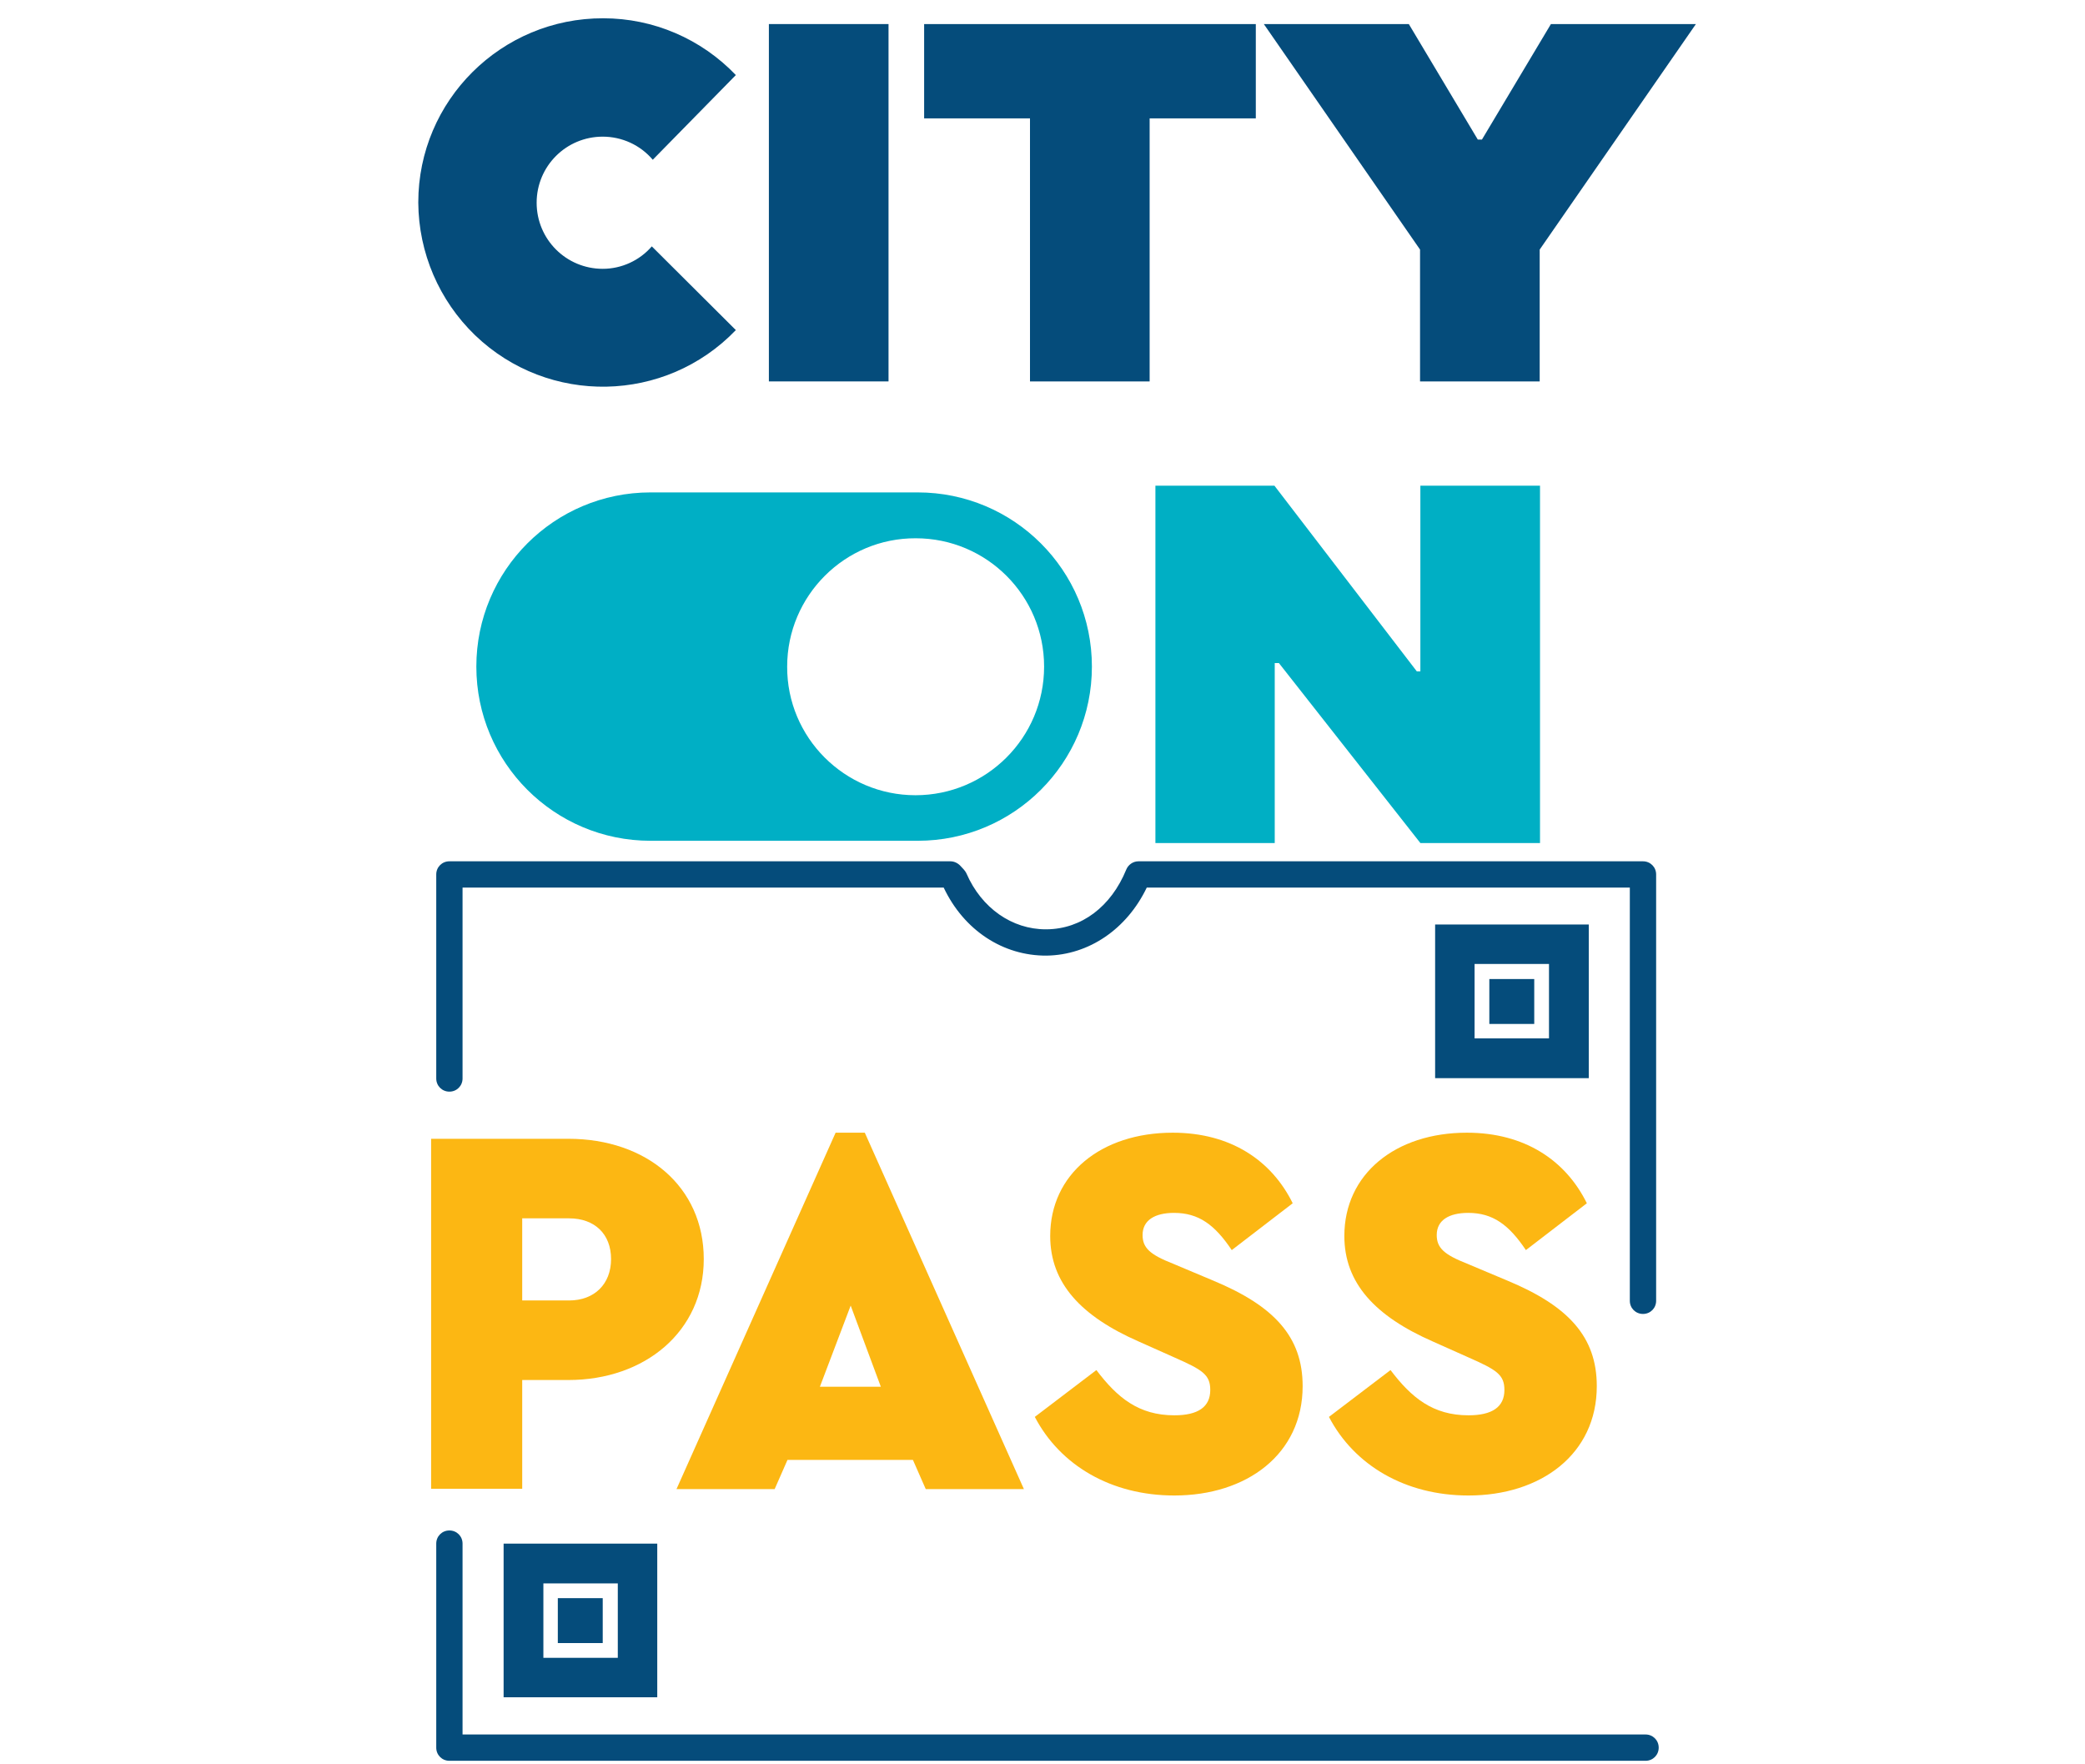 <?xml version="1.0" encoding="UTF-8"?> <svg xmlns="http://www.w3.org/2000/svg" id="Layer_1" viewBox="0 0 65 55"><defs><style>.cls-1{fill:#00afc5;}.cls-2{fill:#00afc4;}.cls-3{fill:none;}.cls-4{fill:#fcb713;}.cls-5{fill:#054c7b;}</style></defs><g><g><path class="cls-5" d="M13.04,6.31c0-3.18,2.59-5.75,5.77-5.74,1.56,0,3.05,.64,4.13,1.77l-2.59,2.64c-.39-.46-.96-.72-1.56-.72-1.14,0-2.06,.92-2.06,2.06,0,1.14,.92,2.06,2.06,2.06,.59,0,1.15-.26,1.53-.7l2.62,2.61c-2.2,2.29-5.84,2.36-8.13,.16-1.12-1.08-1.76-2.57-1.77-4.13h0Z"></path><path class="cls-5" d="M23.97,.75h3.73V11.89h-3.73V.75Z"></path><path class="cls-5" d="M32.12,3.69h-3.31V.75h10.34V3.69h-3.31V11.89h-3.73V3.69Z"></path><path class="cls-5" d="M44.27,7.78L39.4,.75h4.52l2.15,3.6h.13l2.15-3.6h4.52l-4.87,7.03v4.11h-3.73V7.78Z"></path><path class="cls-2" d="M36.01,15.14h3.72l4.44,5.79h.11v-5.79h3.73v11.14h-3.73l-4.41-5.61h-.13v5.61h-3.72V15.14Z"></path><path class="cls-1" d="M28.61,15.35h-8.33c-3,0-5.43,2.43-5.43,5.43h0c0,3,2.43,5.43,5.43,5.43h8.33c3,0,5.43-2.43,5.43-5.43h0c0-3-2.43-5.43-5.43-5.43h0Zm-.07,9.44c-2.21,0-4.01-1.8-4-4.01,0-2.21,1.8-4.01,4.01-4,2.21,0,4,1.79,4,4,0,2.22-1.8,4.01-4.01,4.01h0Z"></path></g><g><g><path class="cls-4" d="M13.44,35.5h4.28c2.43,0,4.22,1.49,4.22,3.75s-1.84,3.77-4.22,3.77h-1.44v3.39h-2.84v-10.91Zm4.3,5.04c.79,0,1.31-.51,1.31-1.29s-.51-1.27-1.31-1.27h-1.46v2.56h1.46Z"></path><path class="cls-4" d="M28.47,45.51h-3.92l-.4,.91h-3.06l4.96-11.11h.91l4.96,11.11h-3.06l-.4-.91Zm-1.95-4.81l-.96,2.53h1.9l-.94-2.53Z"></path><path class="cls-4" d="M34.18,42.71c.65,.86,1.32,1.41,2.43,1.41,.74,0,1.12-.26,1.12-.79,0-.48-.25-.63-1.11-1.01l-1.12-.5c-1.8-.79-2.76-1.82-2.76-3.29,0-1.93,1.59-3.22,3.82-3.22,1.8,0,3.08,.86,3.74,2.2l-1.9,1.46c-.53-.79-1.03-1.16-1.8-1.16-.6,0-.98,.23-.98,.69,0,.4,.23,.61,.94,.89l1.26,.53c1.9,.79,2.79,1.75,2.79,3.29,0,2.12-1.74,3.41-4,3.41-1.97,0-3.56-.94-4.35-2.45l1.92-1.46Z"></path><path class="cls-4" d="M43.35,42.71c.65,.86,1.32,1.41,2.43,1.41,.74,0,1.12-.26,1.12-.79,0-.48-.25-.63-1.11-1.01l-1.12-.5c-1.8-.79-2.76-1.82-2.76-3.29,0-1.93,1.59-3.22,3.82-3.22,1.8,0,3.08,.86,3.74,2.2l-1.9,1.46c-.53-.79-1.03-1.16-1.8-1.16-.6,0-.98,.23-.98,.69,0,.4,.23,.61,.94,.89l1.26,.53c1.9,.79,2.79,1.75,2.79,3.29,0,2.12-1.74,3.41-4,3.41-1.97,0-3.56-.94-4.35-2.45l1.92-1.46Z"></path></g><path class="cls-5" d="M51.3,54.89H14.01c-.23,0-.41-.18-.41-.41v-6.36c0-.23,.18-.41,.41-.41s.41,.18,.41,.41v5.95H51.3c.23,0,.41,.18,.41,.41s-.18,.41-.41,.41Z"></path><path class="cls-5" d="M15.7,48.12v4.79h4.79v-4.79h-4.79Zm3.56,3.56h-2.32v-2.32h2.32v2.32Z"></path><rect class="cls-5" x="17.39" y="49.82" width="1.4" height="1.4"></rect><path class="cls-5" d="M51.22,40.96c-.23,0-.41-.18-.41-.41v-12.88h-15.06c-.62,1.29-1.8,2.1-3.12,2.12-1.36,.01-2.58-.79-3.21-2.12H14.42v5.95c0,.23-.18,.41-.41,.41s-.41-.18-.41-.41v-6.36c0-.23,.18-.41,.41-.41h15.62c.11,0,.22,.05,.3,.13l.12,.13s.06,.07,.08,.12c.47,1.08,1.42,1.74,2.47,1.74,.01,0,.02,0,.03,0,1.09-.01,2.01-.71,2.48-1.86,.06-.15,.21-.26,.38-.26h15.73c.23,0,.41,.18,.41,.41v13.29c0,.23-.18,.41-.41,.41Z"></path><path class="cls-5" d="M49.53,33.61v-4.79h-4.79v4.79h4.79Zm-3.56-3.56h2.32v2.32h-2.32v-2.32Z"></path><rect class="cls-5" x="46.44" y="30.52" width="1.4" height="1.4" transform="translate(94.27 62.44) rotate(180)"></rect></g></g><rect class="cls-3" width="65" height="55"></rect></svg> 